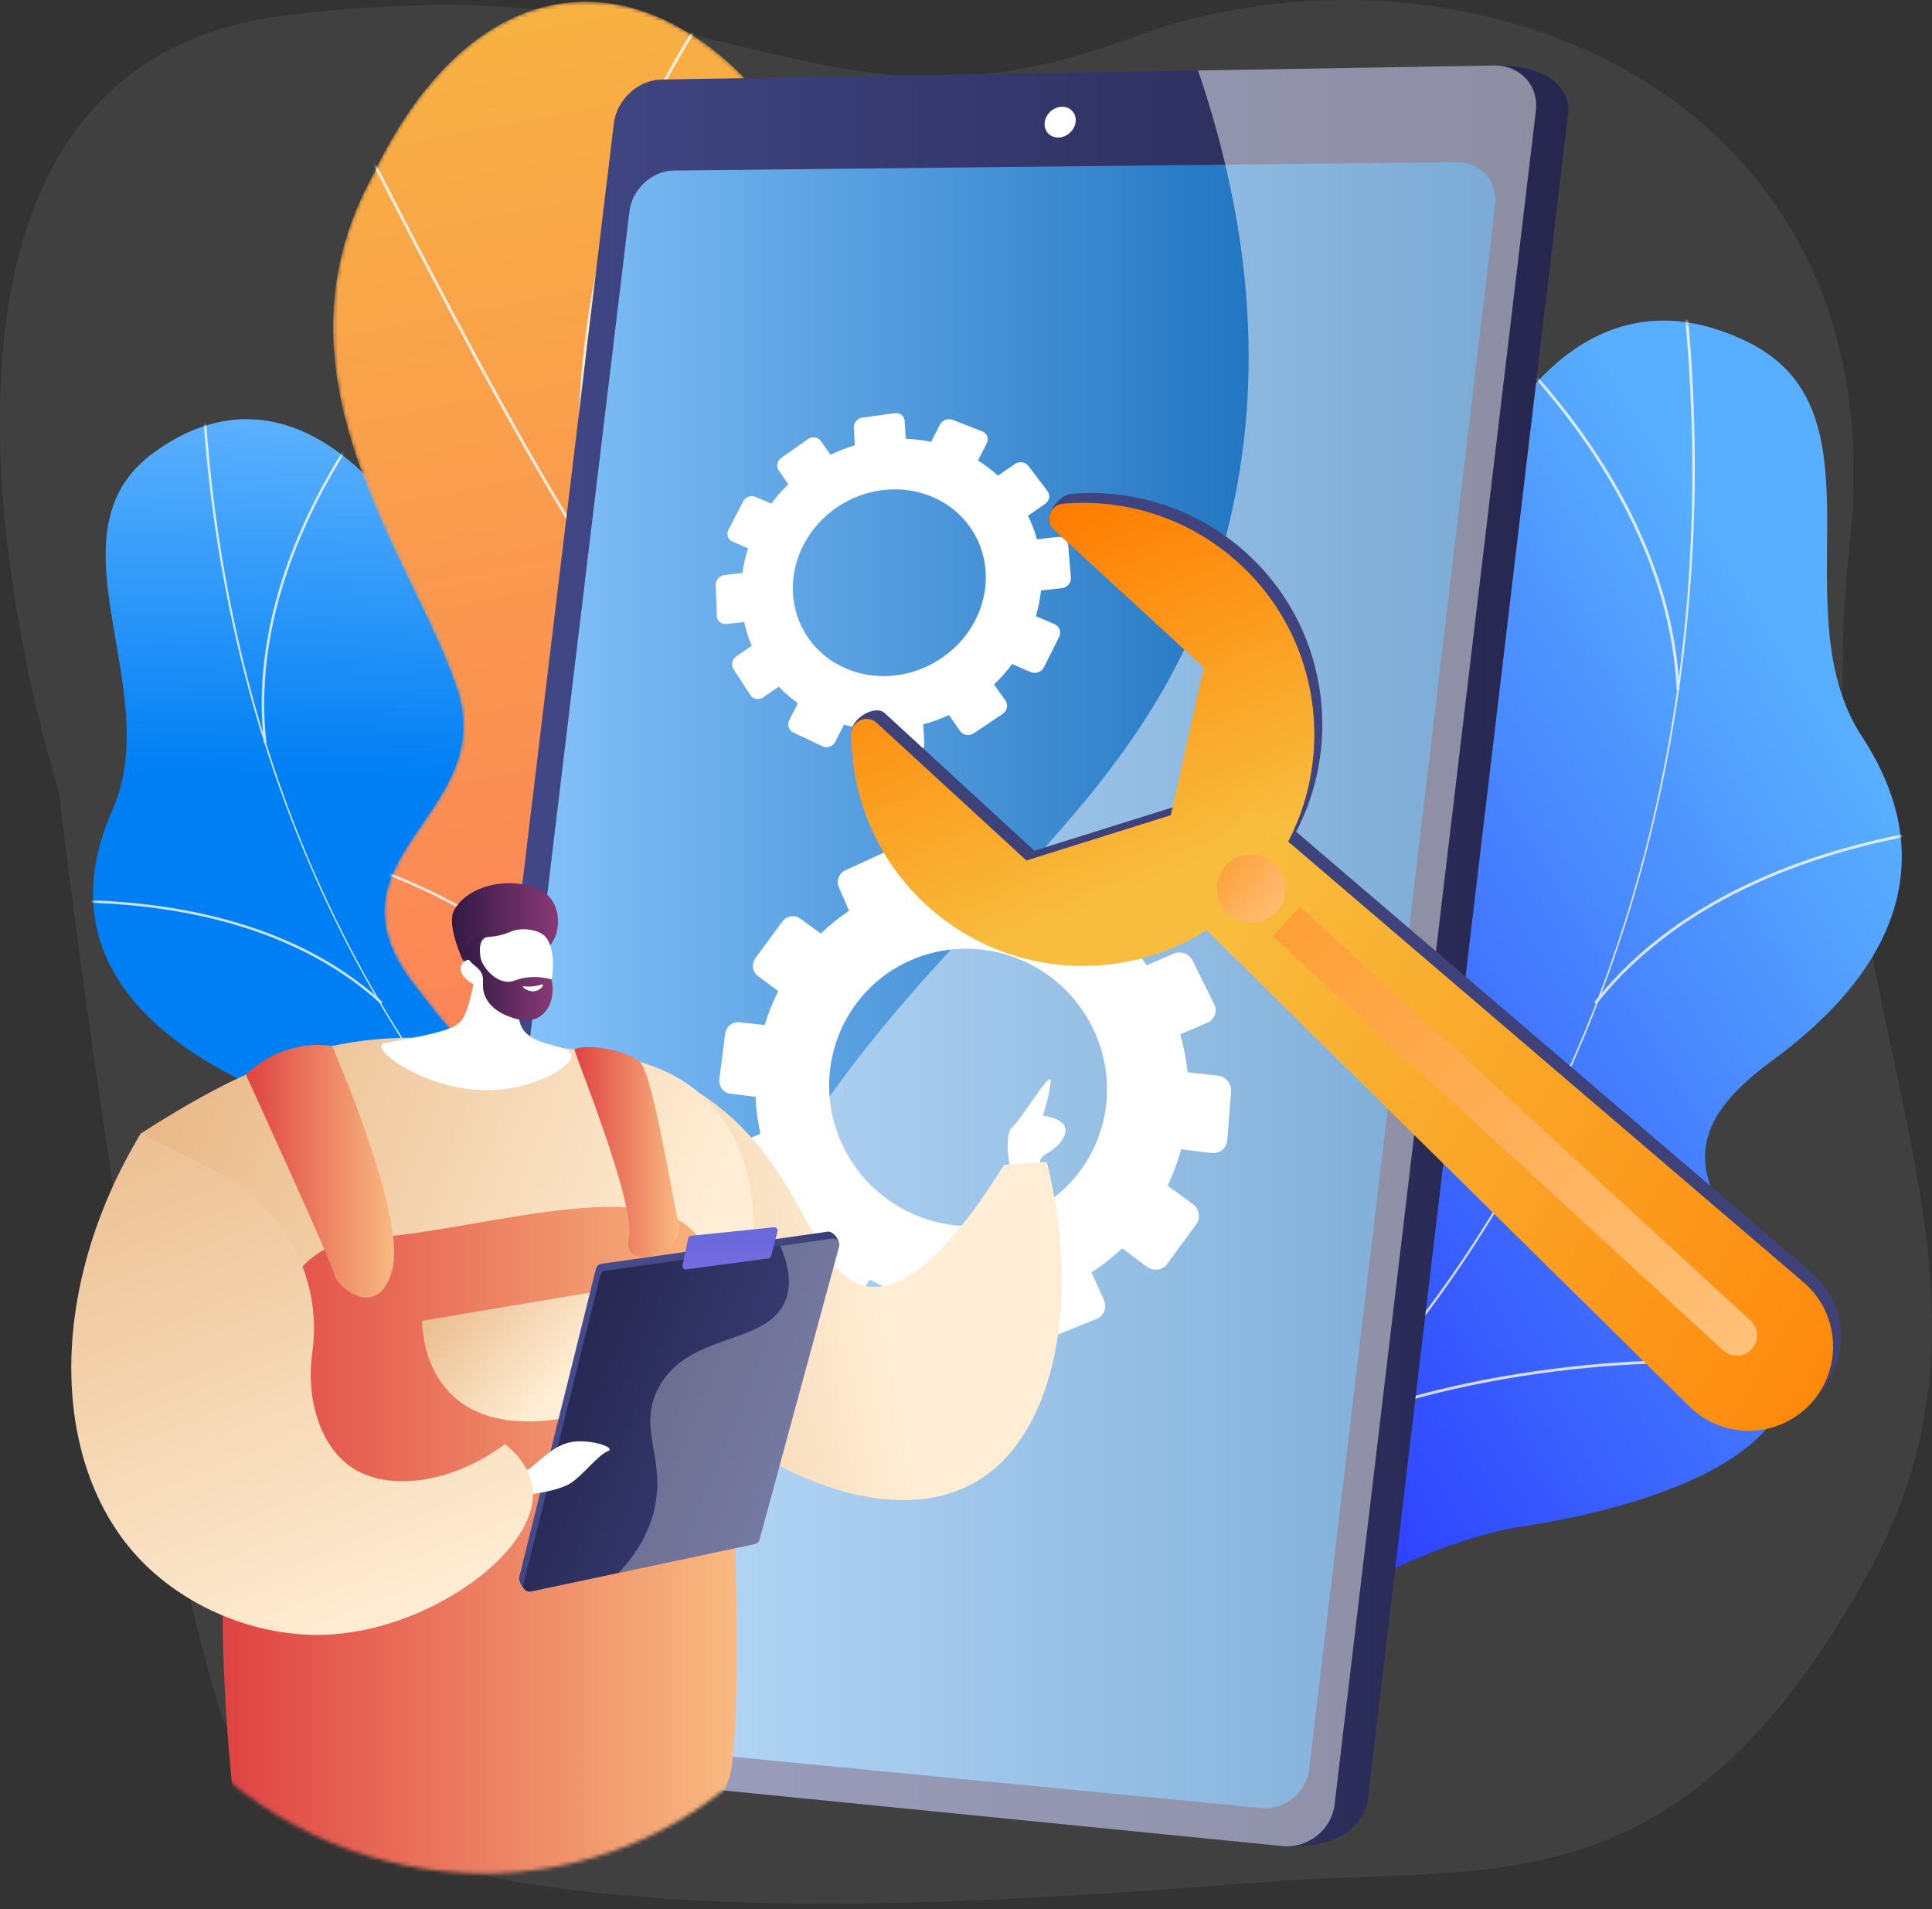<svg width="500" height="494" viewBox="0 0 500 494" fill="none" xmlns="http://www.w3.org/2000/svg">
<rect x="0" y="0" width="500" height="494" fill="#333333" stroke="none"/>
<g clip-path="url(#clip0_581_15240)">
<path d="M478.704 140.753C491.885 20.697 375.491 -21.013 292.977 9.726C209.793 40.715 190.508 -10.655 73.538 4.023C-44.9 18.884 15.233 204.802 15.233 204.802C15.233 204.802 34.078 366.469 56.405 440.988C78.611 515.104 291.168 488.29 342.876 486.078C394.287 483.879 438.959 488.124 483.689 406.744C528.336 325.513 465.566 260.412 478.704 140.753Z" fill="#404040"/>
<path d="M318.723 448.134C314.732 448.093 306.085 444.487 304.218 442.617C291.796 430.175 267.027 408.392 265.92 389.84C265.731 386.671 279.446 382.077 281.073 378.955C289.106 373.904 292.205 372.65 297.483 364.096C313.064 338.844 266.116 300.493 312.932 279.48C347.224 264.088 378.768 272.78 368.359 217.94C357.949 163.1 389.809 57.123 452.787 88.748C488.929 106.898 460.507 157.967 481.875 190.599C502.18 221.609 491.436 250.404 458.776 274.349C426.116 298.295 446.629 311.275 460.531 341.385C477.23 377.555 420.147 391.106 393.26 395.114C371.608 398.342 318.653 421.169 318.723 448.134Z" fill="url(#paint0_linear_581_15240)"/>
<mask id="mask0_581_15240" style="mask-type:luminance" maskUnits="userSpaceOnUse" x="256" y="82" width="237" height="381">
<path d="M256.451 386.139C267.95 411.05 278.624 436.873 290.067 462.023C305.712 461.435 324.101 460.363 325.263 440.904C326.879 413.849 371.649 398.17 393.3 395.06C420.097 391.211 477.246 377.508 460.532 341.378C446.618 311.3 426.119 298.284 458.778 274.347C491.437 250.409 502.173 221.611 481.874 190.597C460.512 157.959 488.928 106.915 452.786 88.747C389.81 57.09 357.94 163.159 368.364 217.917C378.788 272.675 347.174 264.326 312.947 279.416C266.22 300.018 312.835 339.873 297.565 363.577C285.594 382.159 274.204 380.381 256.451 386.139Z" fill="white"/>
</mask>
<g mask="url(#mask0_581_15240)">
<g opacity="0.8">
<path d="M285.721 417.713C314.003 399.51 339.066 377.227 360.212 351.483C380.53 326.746 397.269 298.785 409.963 268.378C434.604 209.349 443.606 142.038 435.994 73.722L435.257 73.804C451.322 217.992 395.27 346.323 285.319 417.089L285.721 417.713Z" fill="#FCFDFE"/>
<path d="M469.206 355.57L469.353 354.843C434.164 347.76 377.485 354.194 343.005 369.186L343.301 369.866C377.662 354.926 434.143 348.512 469.206 355.57Z" fill="#FCFDFE"/>
<path d="M307.13 403.586C320.097 388.746 325.067 367.962 321.904 341.811C319.596 322.727 313.086 301.269 302.555 278.031L301.879 278.338C312.379 301.506 318.869 322.891 321.168 341.9C324.304 367.833 319.394 388.424 306.572 403.098L307.13 403.586Z" fill="#FCFDFE"/>
<path d="M413.143 259.85C435.711 231.169 472.441 219.844 499.278 215.393L499.157 214.661C472.19 219.133 435.275 230.524 412.56 259.391L413.143 259.85Z" fill="#FCFDFE"/>
<path d="M434.659 178.56C432.742 136.932 404.709 103.428 388.169 87.162L387.649 87.691C404.111 103.881 432.012 137.219 433.918 178.594L434.659 178.56Z" fill="#FCFDFE"/>
</g>
</g>
<path d="M207.241 409.539C210.695 408.935 217.676 404.576 219.028 402.69C228.023 390.135 246.39 367.723 244.705 351.483C244.418 348.709 231.875 346.682 230.02 344.207C222.337 340.973 219.471 340.328 213.677 333.665C196.572 313.996 231.804 274.061 188.227 262.518C156.308 254.062 130.203 266.092 131.412 217.071C132.621 168.051 89.9 80.725 39.816 117.113C11.072 137.997 42.988 178.215 29.116 209.547C15.933 239.321 29.35 262.751 61.073 278.853C92.796 294.956 76.865 309.131 69.105 337.213C59.783 370.945 111.196 374.558 135.074 374.201C154.303 373.914 203.459 386.155 207.241 409.539Z" fill="url(#paint1_linear_581_15240)"/>
<mask id="mask1_581_15240" style="mask-type:luminance" maskUnits="userSpaceOnUse" x="24" y="108" width="229" height="311">
<path d="M252.386 346.925C245.969 370.158 240.396 394.064 234.06 417.495C220.414 419.215 204.322 420.906 200.541 404.204C195.285 380.982 154.242 373.771 135.031 374.16C111.254 374.642 59.763 370.908 69.102 337.207C76.877 309.152 92.792 294.948 61.071 278.852C29.349 262.756 15.939 239.322 29.116 209.545C42.982 178.21 11.075 138.012 39.816 117.113C89.896 80.697 132.636 168.101 131.404 217.052C130.171 266.004 156.386 254.261 188.205 262.465C231.646 273.665 196.918 314.856 213.532 333.227C226.557 347.629 236.176 344.464 252.386 346.925Z" fill="white"/>
</mask>
<g mask="url(#mask1_581_15240)">
<g opacity="0.8">
<path d="M231.513 378.466C204.403 366.717 179.502 350.973 157.504 331.67C136.366 313.123 117.871 291.271 102.535 266.721C72.763 219.064 55.368 161.999 52.231 101.695L52.882 101.661C59.503 228.939 126.378 332.194 231.773 377.868L231.513 378.466Z" fill="#FCFDFE"/>
<path d="M63.606 350.746L63.374 350.136C92.869 338.982 142.917 336.482 174.942 344.564L174.782 345.197C142.868 337.142 92.994 339.631 63.606 350.746Z" fill="#FCFDFE"/>
<path d="M210.941 369.271C197.587 358.255 190.317 340.947 189.332 317.827C188.613 300.956 191.198 281.427 197.016 259.783L197.645 259.952C191.845 281.532 189.267 300.994 189.983 317.799C190.959 340.726 198.15 357.875 211.356 368.769L210.941 369.271Z" fill="#FCFDFE"/>
<path d="M98.563 259.781C74.912 238.136 41.46 233.553 17.562 233.519L17.563 232.867C41.576 232.901 75.199 237.515 99.003 259.301L98.563 259.781Z" fill="#FCFDFE"/>
<path d="M68.328 192.383C64.058 156.024 83.584 122.987 95.603 106.53L96.129 106.915C84.167 123.295 64.731 156.169 68.975 192.306L68.328 192.383Z" fill="#FCFDFE"/>
</g>
</g>
<mask id="mask2_581_15240" style="mask-type:luminance" maskUnits="userSpaceOnUse" x="86" y="0" width="163" height="427">
<path d="M145.215 418.06C167.297 421.336 189.469 424.199 211.714 426.647C211.989 427.002 229.564 390.488 213.048 364.261C180.164 313.21 219.189 286.241 233.282 267.778C254.752 242.181 257.666 204.695 216.86 200.643C177.312 195.943 189.346 129.663 209.607 81.625C221.872 58.906 202.313 21.868 176.567 7.552C150.446 -7.649 118.137 -0.127 96.223 45.856C67.783 98.253 107.861 145.59 118.421 178.686C128.829 211.187 80.857 221.973 107.819 255.649C130.179 285.133 161.592 310.546 141.037 334.203C120.21 357.454 117.365 380.363 145.215 418.06Z" fill="white"/>
</mask>
<g mask="url(#mask2_581_15240)">
<path d="M145.215 418.06C167.297 421.336 189.469 424.199 211.714 426.647C211.989 427.002 229.564 390.488 213.048 364.261C180.164 313.21 219.189 286.241 233.282 267.778C254.611 242.166 256.342 208.555 220.484 198.189C180.891 186.045 188.693 129.375 209.607 81.625C221.872 58.906 202.313 21.868 176.567 7.552C150.446 -7.649 118.137 -0.127 96.223 45.856C67.783 98.253 107.861 145.59 118.421 178.686C128.829 211.187 80.857 221.973 107.819 255.649C130.179 285.133 161.592 310.546 141.037 334.203C120.21 357.454 117.365 380.363 145.215 418.06Z" fill="url(#paint2_linear_581_15240)"/>
</g>
<mask id="mask3_581_15240" style="mask-type:luminance" maskUnits="userSpaceOnUse" x="86" y="0" width="163" height="427">
<path d="M145.215 418.06C167.297 421.336 189.469 424.199 211.714 426.647C211.989 427.002 229.564 390.488 213.048 364.261C180.164 313.21 219.189 286.241 233.282 267.778C254.752 242.181 257.666 204.695 216.86 200.643C177.312 195.943 189.346 129.663 209.607 81.625C221.872 58.906 202.313 21.868 176.567 7.552C150.446 -7.649 118.137 -0.127 96.223 45.856C67.783 98.253 107.861 145.59 118.421 178.686C128.829 211.187 80.857 221.973 107.819 255.649C130.179 285.133 161.592 310.546 141.037 334.203C120.21 357.454 117.365 380.363 145.215 418.06Z" fill="white"/>
</mask>
<g mask="url(#mask3_581_15240)">
<g opacity="0.8">
<path d="M173.201 428.209C173.622 425.648 174.555 337.997 161.552 253.239C160.191 239.13 158.444 224.827 156.755 210.995C152.227 173.919 147.544 135.58 150.257 99.404C153.293 58.917 165.496 25.05 187.565 -4.133L188.259 -3.722C139.252 61.083 148.145 133.899 157.561 210.991C159.251 224.826 160.998 239.132 162.356 253.232C175.922 341.649 174.093 428.078 173.992 428.417L173.206 428.189L173.599 428.303L173.201 428.209Z" fill="#FCFDFE"/>
<path d="M149.78 139.626C131.969 111.144 111.781 72.092 100.935 51.111C96.299 42.144 92.638 35.061 92.114 34.548L92.343 34.385L92.378 33.958C92.923 34.041 93.29 34.675 101.672 50.887C112.513 71.858 132.692 110.893 150.488 139.35L149.78 139.626Z" fill="#FCFDFE"/>
<path d="M150.316 108.417L150.021 107.281C159.072 89.114 172.685 74.326 189.387 64.515C202.645 56.726 213.894 54.337 216.789 54.114C217.408 54.067 217.66 54.105 217.835 54.274L217.246 54.696C217.328 54.776 217.41 54.791 217.413 54.792C216.403 54.607 205.448 56.416 191.89 63.95C179.67 70.74 162.16 84.643 150.316 108.417Z" fill="#FCFDFE"/>
<path d="M168.36 310.231C171.442 285.807 184.994 262.367 208.637 240.562C220.951 229.207 235.539 218.778 251.994 209.566C252.856 209.084 253.536 208.703 253.638 208.618L254.232 209.133C254.087 209.253 253.62 209.516 252.484 210.153C229.62 222.953 175.731 258.341 169.165 310.369L168.36 310.231Z" fill="#FCFDFE"/>
<path d="M165.493 282.978C149.501 242.197 97.121 225.227 96.218 224.978C96.214 224.977 96.212 224.976 96.209 224.976L96.264 224.643L96.053 224.919L95.87 224.523L96.249 224.298C96.735 224.32 150.065 241.524 166.258 282.819L165.493 282.978Z" fill="#FCFDFE"/>
<path d="M173.262 414.039C175.633 403.63 184.866 387.341 215.383 368.848C216.1 368.414 216.719 368.039 216.811 367.956L217.066 368.164L217.545 368.236C217.526 368.433 217.526 368.433 215.893 369.422C185.567 387.799 176.404 403.933 174.058 414.231L173.262 414.039Z" fill="#FCFDFE"/>
<path d="M173.106 393.383C171.772 373.926 145.175 352.542 129.439 341.526C128.902 341.15 128.558 340.909 128.438 340.813L128.958 340.331C129.073 340.423 129.404 340.653 129.916 341.012C145.767 352.108 172.562 373.67 173.915 393.409L173.106 393.383Z" fill="#FCFDFE"/>
</g>
</g>
<path d="M168.109 32.653L118.76 442.835C118.02 448.985 122.259 454.498 128.197 455.088L333.743 477.654C346.335 478.437 353.229 472.004 354.006 465.464L405.817 29.372C406.59 22.868 400.412 16.979 387.767 16.979L180.35 21.347C174.346 21.448 168.845 26.535 168.109 32.653Z" fill="url(#paint3_linear_581_15240)"/>
<path d="M158.858 31.947L109.238 444.181C108.494 450.362 112.747 455.903 118.707 456.497L331.801 477.713C338.482 478.378 344.604 473.545 345.386 466.971L397.488 28.625C398.265 22.088 393.358 16.834 386.604 16.948L171.148 20.584C165.121 20.685 159.598 25.798 158.858 31.947Z" fill="url(#paint4_linear_581_15240)"/>
<path d="M162.901 54.685L116.91 436.908C116.215 442.683 120.198 447.85 125.777 448.393L326.184 467.874C332.395 468.478 338.087 463.966 338.814 457.848L386.964 52.918C387.688 46.831 383.132 41.906 376.859 41.972L174.394 44.128C168.758 44.188 163.593 48.938 162.901 54.685Z" fill="url(#paint5_linear_581_15240)"/>
<path d="M270.371 31.664C270.108 33.858 271.683 35.615 273.891 35.587C276.101 35.559 278.107 33.754 278.37 31.555C278.633 29.356 277.053 27.6 274.842 27.632C272.634 27.665 270.633 29.469 270.371 31.664Z" fill="white"/>
<path opacity="0.48" d="M197.55 311.257C238.578 235.403 299.868 212.697 318.321 134.521C328.295 92.263 321.499 51.817 310.053 18.24L386.604 16.948C393.358 16.834 398.265 22.089 397.488 28.625L345.386 466.971C344.605 473.545 338.482 478.378 331.801 477.713L164.288 461.035C163.05 393.067 179.262 345.07 197.55 311.257Z" fill="white"/>
<path d="M229.527 220.285L218.838 225.171C217.137 225.949 216.35 227.929 217.079 229.598L219.742 235.687C217.107 237.457 214.658 239.423 212.421 241.567L207.102 237.7C205.636 236.634 203.554 236.989 202.449 238.49L195.535 247.882C194.429 249.384 194.707 251.48 196.16 252.566L201.404 256.487C199.988 259.298 198.817 262.23 197.897 265.247L191.379 264.519C189.568 264.317 187.909 265.659 187.67 267.52L186.168 279.212C185.927 281.091 187.204 282.798 189.025 283.022L195.529 283.824C195.667 286.992 196.093 290.181 196.792 293.361L190.683 296.023C188.973 296.767 188.161 298.809 188.869 300.588L193.334 311.804C194.054 313.613 196.044 314.481 197.779 313.739L203.975 311.087C205.72 313.912 207.679 316.561 209.843 318.994L205.758 324.557C204.608 326.122 204.909 328.39 206.434 329.625L216.064 337.423C217.619 338.682 219.828 338.419 220.992 336.831L225.163 331.148C228.097 332.749 231.166 334.095 234.337 335.162L233.55 342.419C233.33 344.448 234.752 346.347 236.729 346.66L249.205 348.632C251.217 348.95 253.021 347.54 253.229 345.485L253.976 338.1C257.309 338.002 260.659 337.592 263.991 336.877L267.066 343.909C267.918 345.858 270.133 346.825 272.014 346.064L283.832 341.278C285.731 340.509 286.556 338.298 285.674 336.346L282.469 329.246C285.334 327.399 287.997 325.325 290.417 323.035L296.719 327.746C298.452 329.042 300.84 328.757 302.048 327.107L309.599 316.79C310.806 315.141 310.363 312.77 308.613 311.498L302.188 306.827C303.632 303.8 304.803 300.648 305.678 297.406L313.481 298.368C315.598 298.63 317.45 297.182 317.613 295.137L318.622 282.421C318.782 280.399 317.203 278.57 315.099 278.336L307.336 277.468C307.013 274.185 306.38 270.904 305.455 267.657L312.463 264.658C314.349 263.85 315.148 261.711 314.246 259.886L308.652 248.571C307.766 246.777 305.54 245.984 303.682 246.794L296.781 249.8C294.826 247.1 292.673 244.601 290.336 242.335L294.638 236.473C295.797 234.894 295.388 232.712 293.73 231.602L283.464 224.727C281.839 223.638 279.597 224.021 278.453 225.578L274.213 231.351C271.268 230.013 268.22 228.931 265.104 228.11L265.807 221.166C265.996 219.294 264.58 217.654 262.647 217.501L250.662 216.553C248.762 216.403 247.061 217.779 246.861 219.629L246.125 226.422C242.996 226.682 239.87 227.223 236.774 228.027L234.001 221.884C233.247 220.214 231.244 219.5 229.527 220.285ZM264.774 314.512C246.263 322.238 225.064 313.199 217.374 294.826C209.867 276.891 217.959 256.399 235.488 248.584C253.245 240.668 274.537 248.461 283.023 266.477C291.72 284.944 283.536 306.682 264.774 314.512Z" fill="white"/>
<path d="M209.08 113.638L202.215 118.469C201.12 119.24 200.795 120.672 201.49 121.67L204.022 125.308C202.391 126.88 200.91 128.554 199.595 130.315L195.456 128.555C194.313 128.069 192.9 128.62 192.298 129.786L188.526 137.088C187.921 138.258 188.353 139.609 189.492 140.108L193.598 141.906C192.927 143.992 192.439 146.121 192.138 148.267L187.498 148.797C186.207 148.945 185.196 150.097 185.24 151.372L185.511 159.385C185.554 160.673 186.642 161.606 187.942 161.467L192.579 160.973C193.033 163.054 193.69 165.102 194.536 167.101L190.571 169.838C189.46 170.605 189.123 172.091 189.818 173.158L194.202 179.88C194.907 180.963 196.392 181.217 197.516 180.446L201.529 177.695C203.057 179.283 204.713 180.72 206.486 181.979L204.276 186.313C203.654 187.534 204.116 188.983 205.312 189.551L212.847 193.13C214.061 193.706 215.555 193.174 216.181 191.939L218.422 187.522C220.619 188.102 222.877 188.491 225.172 188.68L225.436 193.574C225.51 194.942 226.694 195.958 228.084 195.842L236.826 195.109C238.232 194.991 239.305 193.777 239.221 192.398L238.919 187.445C241.176 186.846 243.408 186.041 245.592 185.04L248.445 189.141C249.235 190.276 250.84 190.551 252.029 189.753L259.483 184.746C260.678 183.943 260.993 182.373 260.188 181.242L257.258 177.124C258.988 175.469 260.555 173.699 261.935 171.828L266.678 173.905C267.98 174.475 269.55 173.916 270.18 172.654L274.119 164.779C274.748 163.522 274.197 162.051 272.89 161.496L268.084 159.451C268.726 157.26 269.17 155.03 269.406 152.787L274.729 152.22C276.171 152.067 277.251 150.845 277.14 149.493L276.446 141.083C276.335 139.745 275.084 138.794 273.653 138.958L268.364 139.562C267.792 137.473 267.013 135.43 266.041 133.453L270.415 130.454C271.591 129.647 271.895 128.136 271.094 127.082L266.122 120.536C265.333 119.497 263.752 119.307 262.591 120.109L258.271 123.092C256.659 121.616 254.934 120.3 253.108 119.162L255.376 114.694C255.986 113.491 255.473 112.123 254.232 111.638L246.532 108.632C245.31 108.155 243.829 108.733 243.222 109.923L240.973 114.336C238.821 113.89 236.624 113.628 234.408 113.547L234.122 108.873C234.045 107.613 232.897 106.741 231.559 106.922L223.239 108.052C221.917 108.232 220.9 109.391 220.968 110.642L221.215 115.237C219.091 115.872 216.998 116.694 214.953 117.686L212.353 114.033C211.645 113.04 210.18 112.864 209.08 113.638ZM243.674 170.293C231.91 178.284 216.358 175.718 208.998 164.814C201.785 154.127 205.105 139.304 216.354 131.467C227.68 123.575 243.069 125.52 250.794 136.052C258.678 146.8 255.522 162.244 243.674 170.293Z" fill="white"/>
<mask id="mask4_581_15240" style="mask-type:luminance" maskUnits="userSpaceOnUse" x="4" y="212" width="290" height="273">
<path d="M50.451 452.805C8.236 409.678 -15.742 271.934 26.466 230.835C68.037 190.357 251.154 223.317 281.909 273.409C323.866 341.746 236.052 414.216 196.992 454.423C157.354 495.224 91.834 495.081 50.451 452.805Z" fill="white"/>
</mask>
<g mask="url(#mask4_581_15240)">
<path d="M261.541 303.359C261.541 303.359 259.583 293.638 261.977 291.679C264.371 289.72 272.278 276.082 271.915 279.927C271.552 283.772 269.884 288.705 269.884 288.705C269.884 288.705 277.356 289.43 275.47 293.855C273.584 298.281 268.835 298.526 269.214 300.797C269.594 303.069 261.831 311.266 261.541 303.359Z" fill="white"/>
<path d="M259.832 301.452C263.532 301.194 267.232 300.936 270.933 300.677C279.663 335.955 273.402 370.176 253.698 382.762C222.913 402.425 165.702 365.379 153.304 325.041C147.862 307.336 149.101 281.784 159.977 276.82C162.996 275.441 167.68 275.227 177.83 280.926C208.141 297.944 208.938 330.108 224.347 332.832C231.198 334.043 242.262 329.674 259.832 301.452Z" fill="url(#paint6_linear_581_15240)"/>
<path d="M137.196 519.6H177.515C175.615 485.439 175.64 453.773 176.804 425.077C157.962 427.993 139.12 430.908 120.277 433.824C122.967 470.654 130.166 498.484 136.497 517.523C136.73 518.223 136.963 518.915 137.196 519.6Z" fill="url(#paint7_linear_581_15240)"/>
<path opacity="0.3" d="M137.196 519.6H160.766C158.31 506.582 150.23 498.588 145.866 489.261C140.504 477.801 138.45 459.393 152.9 428.775C142.026 430.458 131.152 432.141 120.278 433.823C122.968 470.653 130.167 498.483 136.498 517.522C136.73 518.223 136.963 518.915 137.196 519.6Z" fill="url(#paint8_linear_581_15240)"/>
<path d="M126.265 519.6C129.304 486.929 132.56 454.682 136.016 422.872C98.742 419.107 85.232 431.687 80.866 436.756C68.494 451.121 71.093 474.685 78.19 519.6H126.265Z" fill="url(#paint9_linear_581_15240)"/>
<path d="M36.42 293.317C52.846 282.871 67.565 274.726 85.088 270.854C100.65 267.416 112.437 268.507 127.023 269.615C155.273 271.761 172.935 273.102 184.529 286.406C194.782 298.172 195.006 313.443 195.076 316.693C195.36 329.787 190.268 336.467 186.526 347.319C180.503 364.784 186.598 368.056 188.366 414.491C188.366 414.491 190.122 469.58 176.085 477.97C170.078 481.56 164.955 493.903 134.302 490.865C113.748 488.828 107.063 488.45 96.654 491.972C82.48 496.768 76.882 487.574 71.035 484.955C65.428 482.442 64.714 472.761 64.037 455.883C62.992 429.848 63.056 412.151 62.96 405.817C62.518 376.753 55.158 354.562 45.733 326.142C39.838 308.366 41.164 303.429 36.42 293.317Z" fill="url(#paint10_linear_581_15240)"/>
<path opacity="0.4" d="M164.169 462.882C149.093 456.449 149.18 443.135 135.099 437.579C115.368 429.795 90.303 445.194 89.339 442.963C88.267 440.485 125.098 430.75 135.553 403.36C139.526 392.951 140.559 377.717 133.069 371.291C124.136 363.628 111.771 375.951 97.883 369.092C81.914 361.205 84.672 338.199 71.055 334.347C63.841 332.306 56.158 336.806 50.641 341.112C57.605 362.861 62.598 382.041 62.96 405.816C63.056 412.151 62.992 429.847 64.036 455.883C64.713 472.761 65.428 482.441 71.035 484.954C76.882 487.574 81.927 491.939 96.1 487.143C106.509 483.62 114.855 485.105 135.409 487.143C166.062 490.181 170.078 481.559 176.084 477.969C179.996 475.631 181.856 472.115 183.101 465.362C176.956 466.024 170.437 465.556 164.169 462.882Z" fill="url(#paint11_linear_581_15240)"/>
<path d="M68.083 366.107C68.083 366.107 64.824 321.802 94.806 320.375C124.789 318.949 175.583 300.353 183.101 324.978C190.62 349.603 192.452 446.784 188.929 459.176C185.405 471.568 174.341 497.411 160.103 493.333C145.866 489.256 67.213 505.699 63.737 489.286C60.261 472.873 49.832 380.218 68.083 366.107Z" fill="url(#paint12_linear_581_15240)"/>
<path d="M124.262 240.823C123.933 248.13 122.809 253.88 121.827 257.806C120.701 262.303 120.002 263.444 119.139 264.353C117.84 265.722 115.923 266.826 105.318 268.863C99.547 269.971 98.817 269.893 98.66 270.451C97.9 273.176 112.929 283.403 129.095 281.995C138.989 281.133 148.223 276.008 147.832 273.036C147.438 270.046 137.544 271.111 134.907 265.598C133.072 261.763 135.634 256.595 138.563 252.358C136.213 247.328 126.611 245.853 124.262 240.823Z" fill="white"/>
<path d="M142.335 244.684C144.817 241.729 145.246 236.362 142.758 232.822C140.616 229.776 137.022 229.166 134.87 228.8C128.635 227.741 120.58 229.937 117.518 235.564C115.704 238.898 118.853 246.197 119.337 247.504C119.886 248.983 120.994 249.54 121.985 250.688C123.359 252.282 125.508 254.813 129.01 259.042C129.362 257.868 129.88 256.419 130.662 254.861C130.964 254.261 132.17 251.92 133.909 250.018C137.391 246.205 139.982 247.484 142.335 244.684Z" fill="url(#paint13_linear_581_15240)"/>
<path d="M123.889 255.369C123.889 255.369 127.652 262.356 135.892 262.26C143.269 262.174 145.227 245.744 140.718 241.995C139.213 240.744 136.101 240.091 133.512 240.67C131.983 241.012 131.439 241.611 128.929 242.121C126.614 242.591 125.983 242.304 125.262 242.847C124.362 243.527 123.635 245.272 124.817 250.168C123.49 248.673 121.836 248.038 120.613 248.538C120.418 248.618 119.895 248.934 119.582 249.439C118.454 251.268 120.046 253.764 123.889 255.369Z" fill="white"/>
<path d="M124.982 241.843C125.322 242.126 124.168 243.391 123.987 245.259C123.636 248.885 127.082 253.444 130.814 254.014C133.021 254.351 133.703 253.046 137.391 252.855C139.675 252.736 141.549 253.126 142.725 253.449C143.664 257.497 142.368 261.413 139.605 263.114C136.631 264.946 133.031 263.546 131.526 262.961C130.519 262.569 127.293 261.321 125.737 258.218C124.117 254.985 125.973 253.187 124.034 250.955C123.057 249.829 121.723 249.293 120.51 247.149C120.181 246.567 119.968 246.056 119.839 245.713C121.843 243.804 124.489 241.432 124.982 241.843Z" fill="url(#paint14_linear_581_15240)"/>
<path d="M139.977 254.784C139.977 254.784 138.345 255.529 135.609 255.228C135.477 255.213 135.327 255.245 135.307 255.313C135.23 255.57 136.928 256.831 138.574 256.462C139.743 256.199 140.697 255.157 140.557 254.871C140.497 254.751 140.236 254.752 139.977 254.784Z" fill="white"/>
<path d="M85.945 270.669C85.945 270.669 105.235 314.69 101.541 328.501C97.848 342.312 86.984 332.752 86.55 329.928C86.115 327.104 63.633 278.084 63.633 278.084C63.633 278.084 72.313 268.747 85.945 270.669Z" fill="url(#paint15_linear_581_15240)"/>
<path d="M148.693 271.548C148.259 271.793 164.711 311.487 162.755 320.49C160.8 329.493 177.508 324.279 175.672 316.784C173.836 309.288 168.957 277.917 165.571 274.782C162.185 271.647 151.463 269.983 148.693 271.548Z" fill="url(#paint16_linear_581_15240)"/>
<path d="M109.181 341.794L164.42 332.506C164.42 332.506 170.91 363.295 144.69 367.21C118.469 371.125 109.832 356.133 109.181 341.794Z" fill="url(#paint17_linear_581_15240)"/>
<path d="M214.288 318.715L155.579 327.048C154.935 327.14 154.41 327.613 154.253 328.244L134.37 408.117C134.085 409.263 135.616 411.899 136.771 411.654L194.236 397.761C194.822 397.637 195.29 397.195 195.447 396.617L216.977 321.76C217.278 320.652 215.425 318.554 214.288 318.715Z" fill="url(#paint18_linear_581_15240)"/>
<path d="M215.396 320.507L156.687 328.84C156.042 328.931 155.518 329.404 155.361 330.036L135.477 409.909C135.192 411.055 136.205 412.103 137.359 411.858L195.344 399.553C195.93 399.428 196.397 398.986 196.554 398.408L217.162 322.508C217.463 321.4 216.532 320.345 215.396 320.507Z" fill="url(#paint19_linear_581_15240)"/>
<path d="M199.571 325.025L201.214 318.652C201.362 318.076 200.892 317.529 200.301 317.59L178.845 319.786C178.475 319.823 178.173 320.096 178.097 320.46L176.635 327.473C176.514 328.049 177 328.571 177.583 328.493L198.857 325.658C199.202 325.612 199.484 325.362 199.571 325.025Z" fill="url(#paint20_linear_581_15240)"/>
<path opacity="0.3" d="M169.528 389.723C172.086 376.916 164.958 369.477 170.401 359.17C178.102 344.593 198.236 348.369 203.185 336.736C204.519 333.599 204.85 329.094 201.933 322.416L215.395 320.507C216.532 320.345 217.463 321.399 217.162 322.507L196.554 398.408C196.397 398.987 195.93 399.428 195.344 399.553L160.104 407.032C165.884 400.848 168.489 394.929 169.528 389.723Z" fill="white"/>
<path d="M125.54 384.903C125.54 384.903 134.266 382.22 137.48 379.706C140.694 377.191 143.981 373.345 149.065 373.016C154.149 372.688 159.51 374.74 157.23 375.572C154.951 376.401 151.056 381.49 147.904 383.659C144.752 385.828 137.14 386.774 135.709 386.82C134.278 386.866 129.015 390.813 129.015 390.813L125.54 384.903Z" fill="white"/>
<path d="M130.728 373.668C135.396 377.58 137.386 381.424 137.834 384.981C139.821 400.748 112.757 420.693 86.933 422.861C67.817 424.466 48.684 416.352 36.634 403.962C13.119 379.786 11.731 334.327 36.42 293.317C42.732 296.444 49.044 299.57 55.356 302.697C72.954 311.413 83.569 330.314 80.845 349.762C79.048 362.594 83.183 374.178 90.624 379.455C100.126 386.194 116.904 383.981 130.728 373.668Z" fill="url(#paint21_linear_581_15240)"/>
</g>
<path d="M267.706 220.139L305.08 208.417L313.616 170.188L272.278 136.256C269.766 133.947 273.814 128.095 277.213 127.804C293.786 126.387 310.89 131.831 323.894 144.338C347.31 166.858 348.417 204.211 326.407 228.107C304.005 252.428 266.13 254.008 241.779 231.627C228.909 219.798 220.379 205.53 220.395 189.327C220.398 185.911 226.463 182.231 228.978 184.543L267.706 220.139Z" fill="url(#paint22_linear_581_15240)"/>
<path d="M325.426 206.667L469.026 329.457C478.25 337.538 479.011 351.627 470.713 360.655C462.417 369.681 448.319 370.11 439.49 361.605L304.969 228.924L325.426 206.667Z" fill="url(#paint23_linear_581_15240)"/>
<path d="M265.634 222.674L303.009 210.952L311.545 172.724L272.818 137.128C270.306 134.819 271.742 130.63 275.141 130.339C291.715 128.922 308.819 134.367 321.823 146.873C345.239 169.393 346.345 206.746 324.335 230.642C301.933 254.963 264.058 256.544 239.708 234.162C226.838 222.333 220.323 206.177 220.338 189.974C220.341 186.558 224.391 184.766 226.907 187.078L265.634 222.674Z" fill="url(#paint24_linear_581_15240)"/>
<path d="M323.354 209.202L466.955 331.992C476.178 340.073 476.94 354.162 468.642 363.191C460.346 372.216 446.247 372.645 437.418 364.14L302.897 231.459L323.354 209.202Z" fill="url(#paint25_linear_581_15240)"/>
<path d="M317.21 224.004C313.897 227.609 314.134 233.216 317.738 236.529C321.342 239.841 326.949 239.605 330.262 236.001C333.575 232.397 333.339 226.789 329.734 223.477C326.13 220.164 320.523 220.4 317.21 224.004Z" fill="url(#paint26_linear_581_15240)"/>
<path d="M329.379 242.312L445.929 349.436C448.061 351.396 451.378 351.256 453.337 349.124C455.297 346.992 455.157 343.675 453.025 341.716L336.476 234.591L329.379 242.312Z" fill="url(#paint27_linear_581_15240)"/>
</g>
<defs>
<linearGradient id="paint0_linear_581_15240" x1="425.204" y1="105.813" x2="244.464" y2="216.739" gradientUnits="userSpaceOnUse">
<stop stop-color="#58AFFF"/>
<stop offset="1" stop-color="#2E42FF"/>
</linearGradient>
<linearGradient id="paint1_linear_581_15240" x1="107.78" y1="200.937" x2="109.443" y2="101.284" gradientUnits="userSpaceOnUse">
<stop stop-color="#007FF4"/>
<stop offset="1" stop-color="#64B5FF"/>
</linearGradient>
<linearGradient id="paint2_linear_581_15240" x1="152.531" y1="379.024" x2="70.434" y2="-51.99" gradientUnits="userSpaceOnUse">
<stop stop-color="#FE7062"/>
<stop offset="1" stop-color="#F7BD3D"/>
</linearGradient>
<linearGradient id="paint3_linear_581_15240" x1="118.676" y1="247.349" x2="405.881" y2="247.349" gradientUnits="userSpaceOnUse">
<stop stop-color="#444B8C"/>
<stop offset="0.996" stop-color="#26264F"/>
</linearGradient>
<linearGradient id="paint4_linear_581_15240" x1="109.153" y1="247.36" x2="397.569" y2="247.36" gradientUnits="userSpaceOnUse">
<stop stop-color="#444B8C"/>
<stop offset="0.996" stop-color="#26264F"/>
</linearGradient>
<linearGradient id="paint5_linear_581_15240" x1="116.831" y1="254.95" x2="387.04" y2="254.95" gradientUnits="userSpaceOnUse">
<stop offset="0.004" stop-color="#8EC9FF"/>
<stop offset="1" stop-color="#015CAF"/>
</linearGradient>
<linearGradient id="paint6_linear_581_15240" x1="217.919" y1="272.775" x2="29.585" y2="307.703" gradientUnits="userSpaceOnUse">
<stop stop-color="#FFEED5"/>
<stop offset="0.996" stop-color="#DD9A5C"/>
</linearGradient>
<linearGradient id="paint7_linear_581_15240" x1="213.821" y1="621.393" x2="152.581" y2="460.746" gradientUnits="userSpaceOnUse">
<stop stop-color="#AA80F9"/>
<stop offset="0.996" stop-color="#6165D7"/>
</linearGradient>
<linearGradient id="paint8_linear_581_15240" x1="202.77" y1="625.605" x2="141.53" y2="464.959" gradientUnits="userSpaceOnUse">
<stop stop-color="#AA80F9"/>
<stop offset="0.996" stop-color="#6165D7"/>
</linearGradient>
<linearGradient id="paint9_linear_581_15240" x1="187.096" y1="622.305" x2="106.642" y2="470.365" gradientUnits="userSpaceOnUse">
<stop stop-color="#AA80F9"/>
<stop offset="0.996" stop-color="#6165D7"/>
</linearGradient>
<linearGradient id="paint10_linear_581_15240" x1="239.542" y1="341.989" x2="-29.529" y2="237.661" gradientUnits="userSpaceOnUse">
<stop offset="0.211" stop-color="#FFEED5"/>
<stop offset="0.996" stop-color="#DD9A5C"/>
</linearGradient>
<linearGradient id="paint11_linear_581_15240" x1="93.079" y1="459.379" x2="204.368" y2="202.234" gradientUnits="userSpaceOnUse">
<stop stop-color="#FF9085"/>
<stop offset="1" stop-color="#FB6FBB"/>
</linearGradient>
<linearGradient id="paint12_linear_581_15240" x1="57.613" y1="404.52" x2="190.656" y2="404.52" gradientUnits="userSpaceOnUse">
<stop offset="0.004" stop-color="#DF4343"/>
<stop offset="1" stop-color="#F9BA80"/>
</linearGradient>
<linearGradient id="paint13_linear_581_15240" x1="116.96" y1="243.792" x2="144.424" y2="243.792" gradientUnits="userSpaceOnUse">
<stop stop-color="#311944"/>
<stop offset="1" stop-color="#893976"/>
</linearGradient>
<linearGradient id="paint14_linear_581_15240" x1="119.839" y1="252.911" x2="143.029" y2="252.911" gradientUnits="userSpaceOnUse">
<stop stop-color="#311944"/>
<stop offset="1" stop-color="#893976"/>
</linearGradient>
<linearGradient id="paint15_linear_581_15240" x1="63.633" y1="303.096" x2="102.011" y2="303.096" gradientUnits="userSpaceOnUse">
<stop offset="0.004" stop-color="#DF4343"/>
<stop offset="1" stop-color="#F9BA80"/>
</linearGradient>
<linearGradient id="paint16_linear_581_15240" x1="148.685" y1="298.101" x2="175.813" y2="298.101" gradientUnits="userSpaceOnUse">
<stop offset="0.004" stop-color="#DF4343"/>
<stop offset="1" stop-color="#F9BA80"/>
</linearGradient>
<linearGradient id="paint17_linear_581_15240" x1="180.808" y1="344.052" x2="118.674" y2="290.005" gradientUnits="userSpaceOnUse">
<stop offset="0.211" stop-color="#FFEED5"/>
<stop offset="0.996" stop-color="#DD9A5C"/>
</linearGradient>
<linearGradient id="paint18_linear_581_15240" x1="203.594" y1="386.422" x2="165.446" y2="357.489" gradientUnits="userSpaceOnUse">
<stop offset="0.004" stop-color="#26264F"/>
<stop offset="1" stop-color="#444B8C"/>
</linearGradient>
<linearGradient id="paint19_linear_581_15240" x1="142.299" y1="352.319" x2="231.889" y2="388.847" gradientUnits="userSpaceOnUse">
<stop offset="0.004" stop-color="#26264F"/>
<stop offset="1" stop-color="#444B8C"/>
</linearGradient>
<linearGradient id="paint20_linear_581_15240" x1="189.455" y1="367.407" x2="188.812" y2="313.186" gradientUnits="userSpaceOnUse">
<stop stop-color="#AA80F9"/>
<stop offset="0.996" stop-color="#6165D7"/>
</linearGradient>
<linearGradient id="paint21_linear_581_15240" x1="97.609" y1="425.903" x2="-1.845" y2="176.64" gradientUnits="userSpaceOnUse">
<stop stop-color="#FFEED5"/>
<stop offset="0.996" stop-color="#DD9A5C"/>
</linearGradient>
<linearGradient id="paint22_linear_581_15240" x1="302.036" y1="156.857" x2="182.603" y2="379.803" gradientUnits="userSpaceOnUse">
<stop stop-color="#40447E"/>
<stop offset="0.996" stop-color="#3C3B6B"/>
</linearGradient>
<linearGradient id="paint23_linear_581_15240" x1="426.428" y1="223.493" x2="306.984" y2="446.46" gradientUnits="userSpaceOnUse">
<stop stop-color="#40447E"/>
<stop offset="0.996" stop-color="#3C3B6B"/>
</linearGradient>
<linearGradient id="paint24_linear_581_15240" x1="289.227" y1="232.581" x2="249.375" y2="140.22" gradientUnits="userSpaceOnUse">
<stop offset="0.004" stop-color="#F8BD3E"/>
<stop offset="1" stop-color="#FF7C00"/>
</linearGradient>
<linearGradient id="paint25_linear_581_15240" x1="323.644" y1="219.958" x2="538.964" y2="341.64" gradientUnits="userSpaceOnUse">
<stop offset="0.004" stop-color="#F8BD3E"/>
<stop offset="1" stop-color="#FF7C00"/>
</linearGradient>
<linearGradient id="paint26_linear_581_15240" x1="305.375" y1="211.905" x2="335.552" y2="237.332" gradientUnits="userSpaceOnUse">
<stop stop-color="#FE8B0F"/>
<stop offset="0.996" stop-color="#FFC37E"/>
</linearGradient>
<linearGradient id="paint27_linear_581_15240" x1="262.229" y1="174.052" x2="462.07" y2="355.637" gradientUnits="userSpaceOnUse">
<stop stop-color="#FE8B0F"/>
<stop offset="0.996" stop-color="#FFC37E"/>
</linearGradient>
<clipPath id="clip0_581_15240">
<rect width="500" height="493.265" fill="white"/>
</clipPath>
</defs>
</svg>
